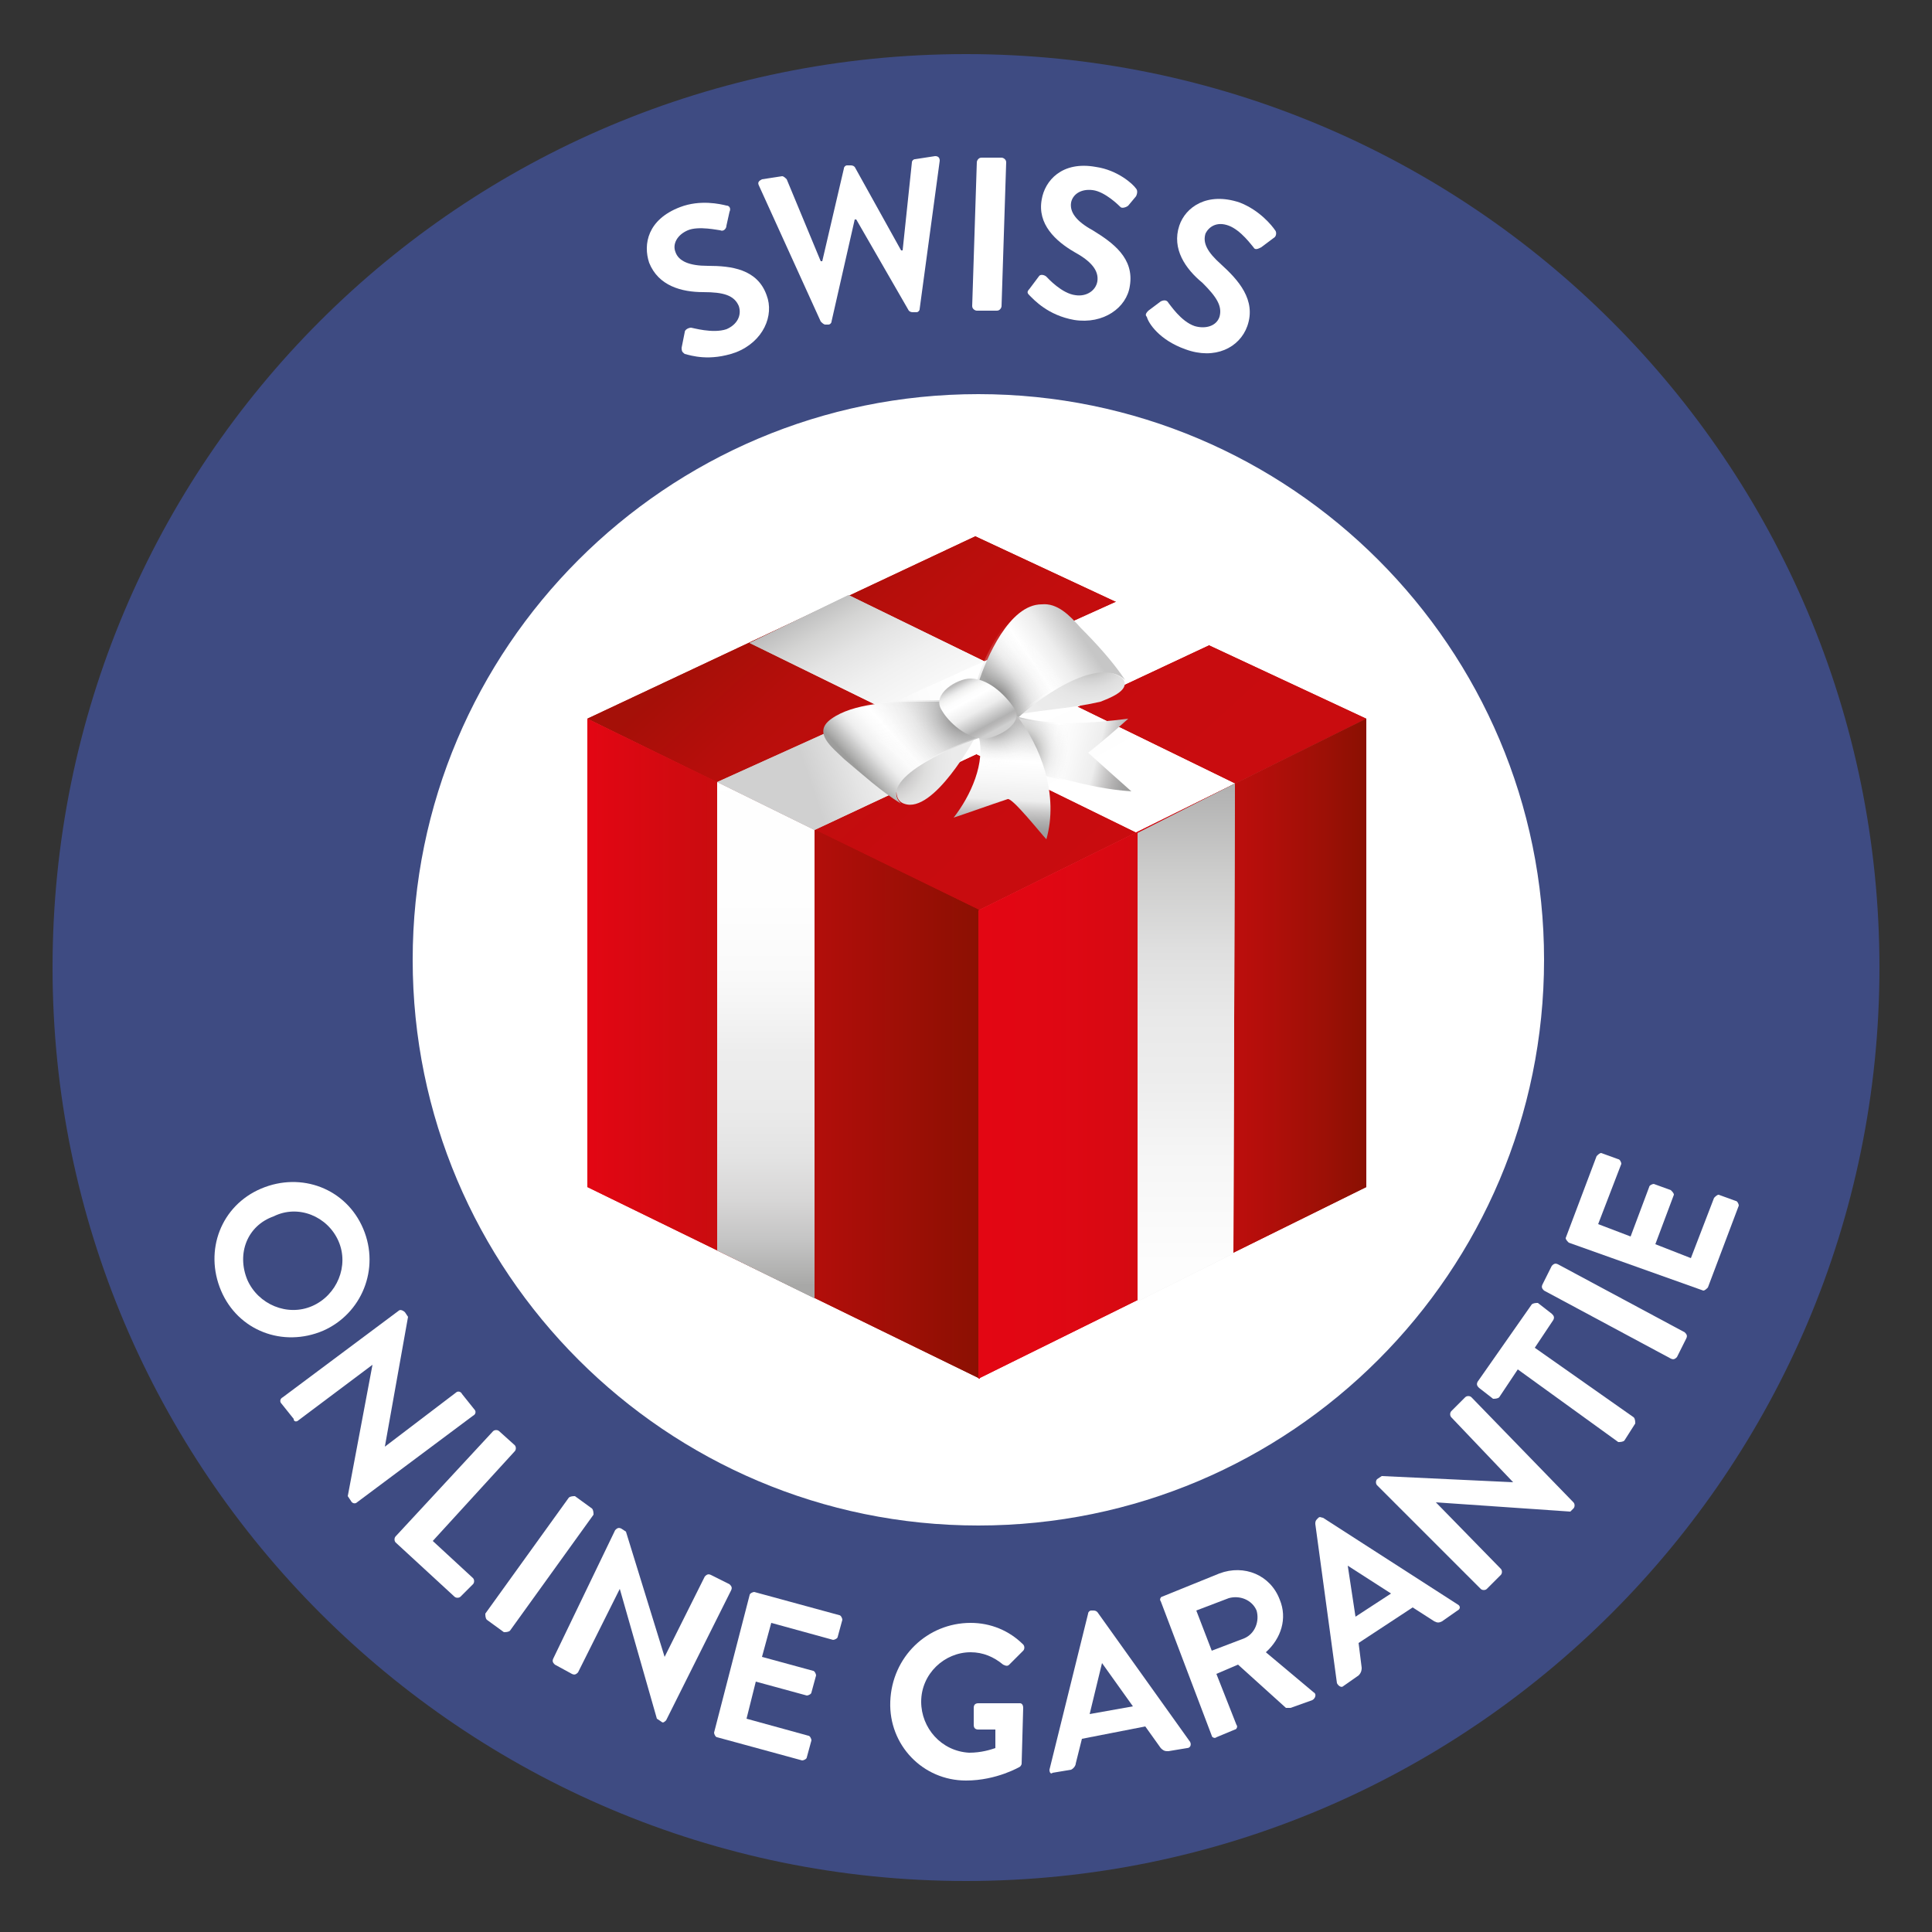 <?xml version="1.0" encoding="utf-8"?>
<!-- Generator: Adobe Illustrator 25.2.1, SVG Export Plug-In . SVG Version: 6.00 Build 0)  -->
<svg version="1.1" id="Ebene_1" xmlns="http://www.w3.org/2000/svg" xmlns:xlink="http://www.w3.org/1999/xlink" x="0px" y="0px"
	 viewBox="0 0 125 125" style="enable-background:new 0 0 125 125;" xml:space="preserve">
<rect x="0" y="0" width="125" height="125" fill="#333333" stroke="none"/>
<style type="text/css">
	.Schlagschatten{fill:none;}
	.Abgerundete_x0020_Ecken_x0020_2_x0020_Pt_x002E_{fill:#FFFFFF;stroke:#000000;stroke-miterlimit:10;}
	.Interaktiv_x0020_X_x0020_spiegeln{fill:none;}
	.Weich_x0020_abgeflachte_x0020_Kante{fill:url(#SVGID_1_);}
	.Abenddämmerung{fill:#FFFFFF;}
	.Laub_GS{fill:#FFDD00;}
	.Pompadour_GS{fill-rule:evenodd;clip-rule:evenodd;fill:#51AEE2;}
	.st0{fill:#FFFFFF;}
	.st1{fill:#3E4B82;}
	.st2{clip-path:url(#SVGID_4_);}
	.st3{clip-path:url(#SVGID_10_);}
	.st4{clip-path:url(#SVGID_16_);}
	.st5{clip-path:url(#SVGID_22_);}
	.st6{clip-path:url(#SVGID_28_);}
	.st7{clip-path:url(#SVGID_34_);}
	.st8{clip-path:url(#SVGID_40_);}
	.st9{fill:url(#SVGID_44_);}
	.st10{fill:url(#SVGID_45_);}
	.st11{opacity:0.5;fill:url(#SVGID_46_);}
	.st12{fill:url(#SVGID_47_);}
	.st13{fill:url(#SVGID_48_);}
	.st14{fill:url(#SVGID_49_);}
	.st15{fill:url(#SVGID_50_);}
	.st16{fill:url(#SVGID_51_);}
	.st17{opacity:0.5;fill:url(#SVGID_52_);}
	.st18{fill:url(#SVGID_53_);}
	.st19{fill:url(#SVGID_54_);}
	.st20{opacity:0.5;fill:url(#SVGID_55_);}
	.st21{fill:url(#SVGID_56_);}
</style>
<linearGradient id="SVGID_1_" gradientUnits="userSpaceOnUse" x1="0" y1="0" x2="0.707" y2="0.707">
	<stop  offset="0" style="stop-color:#E6E6EB"/>
	<stop  offset="0.174" style="stop-color:#E2E2E6"/>
	<stop  offset="0.352" style="stop-color:#D5D4D8"/>
	<stop  offset="0.532" style="stop-color:#C0BFC2"/>
	<stop  offset="0.714" style="stop-color:#A4A2A4"/>
	<stop  offset="0.895" style="stop-color:#828282"/>
	<stop  offset="1" style="stop-color:#6B6E6E"/>
</linearGradient>
<path class="st0" d="M63.3,99.7c-20.7,0-37.6-16.9-37.6-37.6c0-20.7,16.9-37.6,37.6-37.6c20.7,0,37.6,16.8,37.6,37.6
	C100.9,82.9,84,99.7,63.3,99.7z"/>
<g>
	<g>
		<path class="st1" d="M62.5,3.5C29.8,3.5,3.4,29.9,3.4,62.6c0,32.6,26.5,59.1,59.1,59.1c32.6,0,59.1-26.5,59.1-59.1
			C121.6,29.9,95.1,3.5,62.5,3.5z M63.3,98.7c-20.2,0-36.6-16.4-36.6-36.6c0-20.2,16.4-36.6,36.6-36.6c20.2,0,36.6,16.4,36.6,36.6
			C99.9,82.3,83.5,98.7,63.3,98.7z"/>
	</g>
</g>
<g>
	<g>
		<defs>
			<polygon id="SVGID_2_" points="38,46.5 63.3,58.9 88.4,46.5 63.1,34.7 			"/>
		</defs>
		<linearGradient id="SVGID_3_" gradientUnits="userSpaceOnUse" x1="52.923" y1="35.185" x2="71.922" y2="56.018">
			<stop  offset="0" style="stop-color:#A51008"/>
			<stop  offset="1.166296e-02" style="stop-color:#A60F08"/>
			<stop  offset="0.204" style="stop-color:#B60E0B"/>
			<stop  offset="0.415" style="stop-color:#C10D0D"/>
			<stop  offset="0.657" style="stop-color:#C70C0F"/>
			<stop  offset="1" style="stop-color:#C90C0F"/>
		</linearGradient>
		<use xlink:href="#SVGID_2_"  style="overflow:visible;fill:url(#SVGID_3_);"/>
		<clipPath id="SVGID_4_">
			<use xlink:href="#SVGID_2_"  style="overflow:visible;"/>
		</clipPath>
		<g class="st2">
			<defs>
				<rect id="SVGID_5_" x="-549.6" y="-403.4" width="1424.9" height="853"/>
			</defs>
			<linearGradient id="SVGID_6_" gradientUnits="userSpaceOnUse" x1="118.95" y1="-25.034" x2="137.95" y2="-4.2">
				<stop  offset="0" style="stop-color:#A51008"/>
				<stop  offset="1.166296e-02" style="stop-color:#A60F08"/>
				<stop  offset="0.204" style="stop-color:#B60E0B"/>
				<stop  offset="0.415" style="stop-color:#C10D0D"/>
				<stop  offset="0.657" style="stop-color:#C70C0F"/>
				<stop  offset="1" style="stop-color:#C90C0F"/>
			</linearGradient>
			<use xlink:href="#SVGID_5_"  style="overflow:visible;fill:url(#SVGID_6_);"/>
			<clipPath id="SVGID_7_">
				<use xlink:href="#SVGID_5_"  style="overflow:visible;"/>
			</clipPath>
		</g>
	</g>
</g>
<g>
	<g>
		<defs>
			<polygon id="SVGID_8_" points="38,76.8 63.4,89.2 63.4,58.9 38,46.5 			"/>
		</defs>
		<linearGradient id="SVGID_9_" gradientUnits="userSpaceOnUse" x1="63.767" y1="67.864" x2="37.89" y2="67.864">
			<stop  offset="0" style="stop-color:#8A1002"/>
			<stop  offset="0.669" style="stop-color:#C90C0F"/>
			<stop  offset="1" style="stop-color:#E30613"/>
		</linearGradient>
		<use xlink:href="#SVGID_8_"  style="overflow:visible;fill:url(#SVGID_9_);"/>
		<clipPath id="SVGID_10_">
			<use xlink:href="#SVGID_8_"  style="overflow:visible;"/>
		</clipPath>
		<g class="st3">
			<defs>
				<rect id="SVGID_11_" x="-549.6" y="-403.4" width="1424.9" height="853"/>
			</defs>
			<linearGradient id="SVGID_12_" gradientUnits="userSpaceOnUse" x1="63.765" y1="23.141" x2="37.888" y2="23.141">
				<stop  offset="0" style="stop-color:#8A1002"/>
				<stop  offset="0.669" style="stop-color:#C90C0F"/>
				<stop  offset="1" style="stop-color:#E30613"/>
			</linearGradient>
			<use xlink:href="#SVGID_11_"  style="overflow:visible;fill:url(#SVGID_12_);"/>
			<clipPath id="SVGID_13_">
				<use xlink:href="#SVGID_11_"  style="overflow:visible;"/>
			</clipPath>
		</g>
	</g>
</g>
<g>
	<g>
		<defs>
			<polygon id="SVGID_14_" points="46.4,80.9 52.7,84 52.7,53.7 46.4,50.6 			"/>
		</defs>
		<linearGradient id="SVGID_15_" gradientUnits="userSpaceOnUse" x1="49.549" y1="83.148" x2="49.549" y2="44.172">
			<stop  offset="0" style="stop-color:#A8A8A7"/>
			<stop  offset="8.592431e-03" style="stop-color:#ACACAB"/>
			<stop  offset="7.308286e-02" style="stop-color:#C4C4C4"/>
			<stop  offset="0.141" style="stop-color:#D7D6D6"/>
			<stop  offset="0.212" style="stop-color:#E3E3E3"/>
			<stop  offset="0.291" style="stop-color:#EAEAEA"/>
			<stop  offset="0.388" style="stop-color:#EDEDED"/>
			<stop  offset="0.414" style="stop-color:#F0F0F0"/>
			<stop  offset="0.507" style="stop-color:#F9F9F9"/>
			<stop  offset="0.638" style="stop-color:#FEFEFE"/>
			<stop  offset="1" style="stop-color:#FFFFFF"/>
		</linearGradient>
		<use xlink:href="#SVGID_14_"  style="overflow:visible;fill:url(#SVGID_15_);"/>
		<clipPath id="SVGID_16_">
			<use xlink:href="#SVGID_14_"  style="overflow:visible;"/>
		</clipPath>
		<g class="st4">
			<defs>
				<rect id="SVGID_17_" x="-549.6" y="-403.4" width="1424.9" height="853"/>
			</defs>
			<linearGradient id="SVGID_18_" gradientUnits="userSpaceOnUse" x1="162.885" y1="83.158" x2="162.885" y2="44.121">
				<stop  offset="0" style="stop-color:#A8A8A7"/>
				<stop  offset="8.592431e-03" style="stop-color:#ACACAB"/>
				<stop  offset="7.308286e-02" style="stop-color:#C4C4C4"/>
				<stop  offset="0.141" style="stop-color:#D7D6D6"/>
				<stop  offset="0.212" style="stop-color:#E3E3E3"/>
				<stop  offset="0.291" style="stop-color:#EAEAEA"/>
				<stop  offset="0.388" style="stop-color:#EDEDED"/>
				<stop  offset="0.414" style="stop-color:#F0F0F0"/>
				<stop  offset="0.507" style="stop-color:#F9F9F9"/>
				<stop  offset="0.638" style="stop-color:#FEFEFE"/>
				<stop  offset="1" style="stop-color:#FFFFFF"/>
			</linearGradient>
			<use xlink:href="#SVGID_17_"  style="overflow:visible;fill:url(#SVGID_18_);"/>
			<clipPath id="SVGID_19_">
				<use xlink:href="#SVGID_17_"  style="overflow:visible;"/>
			</clipPath>
		</g>
	</g>
</g>
<g>
	<g>
		<defs>
			<polygon id="SVGID_20_" points="48.5,41.6 73.6,53.9 79.9,50.7 54.9,38.5 			"/>
		</defs>
		<linearGradient id="SVGID_21_" gradientUnits="userSpaceOnUse" x1="57.797" y1="34.963" x2="71.823" y2="59.614">
			<stop  offset="0" style="stop-color:#A8A8A7"/>
			<stop  offset="4.736302e-02" style="stop-color:#BFBFBF"/>
			<stop  offset="0.104" style="stop-color:#D4D4D3"/>
			<stop  offset="0.169" style="stop-color:#E4E4E4"/>
			<stop  offset="0.246" style="stop-color:#F0F0F0"/>
			<stop  offset="0.34" style="stop-color:#F9F9F9"/>
			<stop  offset="0.472" style="stop-color:#FEFEFE"/>
			<stop  offset="0.84" style="stop-color:#FFFFFF"/>
		</linearGradient>
		<use xlink:href="#SVGID_20_"  style="overflow:visible;fill:url(#SVGID_21_);"/>
		<clipPath id="SVGID_22_">
			<use xlink:href="#SVGID_20_"  style="overflow:visible;"/>
		</clipPath>
		<g class="st5">
			<defs>
				<rect id="SVGID_23_" x="-549.6" y="-403.4" width="1424.9" height="853"/>
			</defs>
			<linearGradient id="SVGID_24_" gradientUnits="userSpaceOnUse" x1="142.262" y1="-13.102" x2="156.345" y2="11.647">
				<stop  offset="0" style="stop-color:#A8A8A7"/>
				<stop  offset="4.736302e-02" style="stop-color:#BFBFBF"/>
				<stop  offset="0.104" style="stop-color:#D4D4D3"/>
				<stop  offset="0.169" style="stop-color:#E4E4E4"/>
				<stop  offset="0.246" style="stop-color:#F0F0F0"/>
				<stop  offset="0.34" style="stop-color:#F9F9F9"/>
				<stop  offset="0.472" style="stop-color:#FEFEFE"/>
				<stop  offset="0.84" style="stop-color:#FFFFFF"/>
			</linearGradient>
			<use xlink:href="#SVGID_23_"  style="overflow:visible;fill:url(#SVGID_24_);"/>
			<clipPath id="SVGID_25_">
				<use xlink:href="#SVGID_23_"  style="overflow:visible;"/>
			</clipPath>
		</g>
	</g>
</g>
<g>
	<g>
		<defs>
			<polygon id="SVGID_26_" points="63.3,58.9 63.3,89.2 88.4,76.8 88.4,46.5 			"/>
		</defs>
		<linearGradient id="SVGID_27_" gradientUnits="userSpaceOnUse" x1="88.448" y1="67.864" x2="63.441" y2="67.864">
			<stop  offset="0" style="stop-color:#8A1002"/>
			<stop  offset="0.108" style="stop-color:#9C1006"/>
			<stop  offset="0.288" style="stop-color:#B60E0B"/>
			<stop  offset="0.468" style="stop-color:#CA0C0F"/>
			<stop  offset="0.648" style="stop-color:#D80912"/>
			<stop  offset="0.826" style="stop-color:#E00713"/>
			<stop  offset="1" style="stop-color:#E30613"/>
		</linearGradient>
		<use xlink:href="#SVGID_26_"  style="overflow:visible;fill:url(#SVGID_27_);"/>
		<clipPath id="SVGID_28_">
			<use xlink:href="#SVGID_26_"  style="overflow:visible;"/>
		</clipPath>
		<g class="st6">
			<defs>
				<rect id="SVGID_29_" x="-549.6" y="-403.4" width="1424.9" height="853"/>
			</defs>
			<linearGradient id="SVGID_30_" gradientUnits="userSpaceOnUse" x1="88.47" y1="23.141" x2="63.463" y2="23.141">
				<stop  offset="0" style="stop-color:#8A1002"/>
				<stop  offset="0.108" style="stop-color:#9C1006"/>
				<stop  offset="0.288" style="stop-color:#B60E0B"/>
				<stop  offset="0.468" style="stop-color:#CA0C0F"/>
				<stop  offset="0.648" style="stop-color:#D80912"/>
				<stop  offset="0.826" style="stop-color:#E00713"/>
				<stop  offset="1" style="stop-color:#E30613"/>
			</linearGradient>
			<use xlink:href="#SVGID_29_"  style="overflow:visible;fill:url(#SVGID_30_);"/>
			<clipPath id="SVGID_31_">
				<use xlink:href="#SVGID_29_"  style="overflow:visible;"/>
			</clipPath>
		</g>
	</g>
</g>
<g>
	<g>
		<defs>
			<polygon id="SVGID_32_" points="46.4,50.6 52.7,53.7 78.3,41.7 72.3,38.9 			"/>
		</defs>
		<linearGradient id="SVGID_33_" gradientUnits="userSpaceOnUse" x1="78.403" y1="40.967" x2="52.166" y2="49.806">
			<stop  offset="0.584" style="stop-color:#FFFFFF"/>
			<stop  offset="0.689" style="stop-color:#FCFCFC"/>
			<stop  offset="0.793" style="stop-color:#F4F4F4"/>
			<stop  offset="0.896" style="stop-color:#E5E5E5"/>
			<stop  offset="0.997" style="stop-color:#D1D1D1"/>
			<stop  offset="1" style="stop-color:#D0D0D0"/>
		</linearGradient>
		<use xlink:href="#SVGID_32_"  style="overflow:visible;fill:url(#SVGID_33_);"/>
		<clipPath id="SVGID_34_">
			<use xlink:href="#SVGID_32_"  style="overflow:visible;"/>
		</clipPath>
		<g class="st7">
			<defs>
				<rect id="SVGID_35_" x="-549.6" y="-403.4" width="1424.9" height="853"/>
			</defs>
			<linearGradient id="SVGID_36_" gradientUnits="userSpaceOnUse" x1="81.555" y1="50.541" x2="55.392" y2="59.356">
				<stop  offset="0.584" style="stop-color:#FFFFFF"/>
				<stop  offset="0.689" style="stop-color:#FCFCFC"/>
				<stop  offset="0.793" style="stop-color:#F4F4F4"/>
				<stop  offset="0.896" style="stop-color:#E5E5E5"/>
				<stop  offset="0.997" style="stop-color:#D1D1D1"/>
				<stop  offset="1" style="stop-color:#D0D0D0"/>
			</linearGradient>
			<use xlink:href="#SVGID_35_"  style="overflow:visible;fill:url(#SVGID_36_);"/>
			<clipPath id="SVGID_37_">
				<use xlink:href="#SVGID_35_"  style="overflow:visible;"/>
			</clipPath>
		</g>
	</g>
</g>
<g>
	<g>
		<defs>
			<polygon id="SVGID_38_" points="73.6,53.9 73.6,84.2 79.8,81.1 79.9,50.7 			"/>
		</defs>
		<linearGradient id="SVGID_39_" gradientUnits="userSpaceOnUse" x1="76.722" y1="49.488" x2="76.722" y2="90.88">
			<stop  offset="0" style="stop-color:#A8A8A7"/>
			<stop  offset="7.998299e-02" style="stop-color:#B3B3B3"/>
			<stop  offset="0.304" style="stop-color:#CDCDCC"/>
			<stop  offset="0.52" style="stop-color:#DFDFDF"/>
			<stop  offset="0.72" style="stop-color:#E9E9E9"/>
			<stop  offset="0.89" style="stop-color:#EDEDED"/>
			<stop  offset="0.917" style="stop-color:#F6F6F6"/>
			<stop  offset="0.953" style="stop-color:#FDFDFD"/>
			<stop  offset="1" style="stop-color:#FFFFFF"/>
		</linearGradient>
		<use xlink:href="#SVGID_38_"  style="overflow:visible;fill:url(#SVGID_39_);"/>
		<clipPath id="SVGID_40_">
			<use xlink:href="#SVGID_38_"  style="overflow:visible;"/>
		</clipPath>
		<g class="st8">
			<defs>
				<rect id="SVGID_41_" x="-549.6" y="-403.4" width="1424.9" height="853"/>
			</defs>
			<linearGradient id="SVGID_42_" gradientUnits="userSpaceOnUse" x1="162.882" y1="49.484" x2="162.882" y2="90.929">
				<stop  offset="0" style="stop-color:#A8A8A7"/>
				<stop  offset="4.426612e-02" style="stop-color:#B3B3B3"/>
				<stop  offset="0.169" style="stop-color:#CDCDCC"/>
				<stop  offset="0.288" style="stop-color:#DFDFDF"/>
				<stop  offset="0.398" style="stop-color:#E9E9E9"/>
				<stop  offset="0.492" style="stop-color:#EDEDED"/>
				<stop  offset="0.615" style="stop-color:#F6F6F6"/>
				<stop  offset="0.781" style="stop-color:#FDFDFD"/>
				<stop  offset="1" style="stop-color:#FFFFFF"/>
			</linearGradient>
			<use xlink:href="#SVGID_41_"  style="overflow:visible;fill:url(#SVGID_42_);"/>
			<clipPath id="SVGID_43_">
				<use xlink:href="#SVGID_41_"  style="overflow:visible;"/>
			</clipPath>
		</g>
	</g>
</g>
<radialGradient id="SVGID_44_" cx="70.559" cy="41.732" r="7.236" gradientUnits="userSpaceOnUse">
	<stop  offset="0" style="stop-color:#000000"/>
	<stop  offset="2.927053e-02" style="stop-color:#434342"/>
	<stop  offset="7.363540e-02" style="stop-color:#6C6C6B"/>
	<stop  offset="0.123" style="stop-color:#8F8E8E"/>
	<stop  offset="0.178" style="stop-color:#AAAAA9"/>
	<stop  offset="0.238" style="stop-color:#C0C0BF"/>
	<stop  offset="0.305" style="stop-color:#D1D1D1"/>
	<stop  offset="0.385" style="stop-color:#DEDEDE"/>
	<stop  offset="0.482" style="stop-color:#E6E6E6"/>
	<stop  offset="0.619" style="stop-color:#EBEBEB"/>
	<stop  offset="1" style="stop-color:#EDEDED"/>
</radialGradient>
<path class="st9" d="M72.7,44c-0.2-0.4-1.6-0.7-1.6-0.7c-1.9,0.1-3.7,1.7-5.1,2.9c1.7-0.3,3.5-0.4,5.2-0.8
	C71.7,45.2,73.1,44.7,72.7,44z"/>
<linearGradient id="SVGID_45_" gradientUnits="userSpaceOnUse" x1="65.702" y1="45.591" x2="71.251" y2="42.008" gradientTransform="matrix(1 -2.270000e-02 2.270000e-02 1 -2.133 0.921)">
	<stop  offset="0" style="stop-color:#9D9D9C"/>
	<stop  offset="4.223273e-02" style="stop-color:#AEAEAD"/>
	<stop  offset="0.175" style="stop-color:#DCDCDC"/>
	<stop  offset="0.239" style="stop-color:#EDEDED"/>
	<stop  offset="0.269" style="stop-color:#F1F1F1"/>
	<stop  offset="0.375" style="stop-color:#FBFBFB"/>
	<stop  offset="0.463" style="stop-color:#FFFFFF"/>
	<stop  offset="0.714" style="stop-color:#EDEDED"/>
	<stop  offset="1" style="stop-color:#C6C6C6"/>
</linearGradient>
<path class="st10" d="M67.4,39.1c-2.1,0-3.6,3.5-4.1,5.1c1.1,0.2,2.2,1.3,2.4,2.4c1.2-1.2,5.3-4.3,7.1-2.6c-0.8-1.2-1.9-2.4-2.9-3.4
	C69.2,39.8,68.4,39,67.4,39.1"/>
<radialGradient id="SVGID_46_" cx="65.528" cy="45.882" r="5.047" gradientTransform="matrix(1 -2.270000e-02 2.270000e-02 1 -2.133 0.921)" gradientUnits="userSpaceOnUse">
	<stop  offset="0" style="stop-color:#000000"/>
	<stop  offset="6.586426e-02" style="stop-color:#4B4B4A;stop-opacity:0.934"/>
	<stop  offset="0.162" style="stop-color:#7C7B7B;stop-opacity:0.838"/>
	<stop  offset="0.262" style="stop-color:#A2A2A2;stop-opacity:0.738"/>
	<stop  offset="0.366" style="stop-color:#C1C0C0;stop-opacity:0.634"/>
	<stop  offset="0.473" style="stop-color:#D8D8D8;stop-opacity:0.527"/>
	<stop  offset="0.585" style="stop-color:#EAE9E9;stop-opacity:0.415"/>
	<stop  offset="0.704" style="stop-color:#F6F6F6;stop-opacity:0.296"/>
	<stop  offset="0.835" style="stop-color:#FDFDFD;stop-opacity:0.165"/>
	<stop  offset="1" style="stop-color:#FFFFFF;stop-opacity:0"/>
</radialGradient>
<path class="st11" d="M67.5,42.5c-0.7-0.8-1.4-1.6-2.1-2.5c-1.1,1.2-1.9,3-2.2,4.1c1.1,0.2,2.2,1.3,2.4,2.4c0.6-0.6,1.8-1.6,3.2-2.3
	C68.4,43.7,68,43.1,67.5,42.5z"/>
<linearGradient id="SVGID_47_" gradientUnits="userSpaceOnUse" x1="74.379" y1="49.897" x2="66.495" y2="47.693" gradientTransform="matrix(1 -2.270000e-02 2.270000e-02 1 -2.133 0.921)">
	<stop  offset="0" style="stop-color:#9D9D9C"/>
	<stop  offset="4.795105e-02" style="stop-color:#A2A2A2"/>
	<stop  offset="0.115" style="stop-color:#B2B1B1"/>
	<stop  offset="0.192" style="stop-color:#C9C8C8"/>
	<stop  offset="0.277" style="stop-color:#E7E7E7"/>
	<stop  offset="0.291" style="stop-color:#EDEDED"/>
	<stop  offset="0.48" style="stop-color:#F8F8F8"/>
	<stop  offset="0.648" style="stop-color:#FFFFFF"/>
	<stop  offset="0.712" style="stop-color:#F9F9F9"/>
	<stop  offset="0.818" style="stop-color:#E7E7E7"/>
	<stop  offset="0.951" style="stop-color:#C9C9C9"/>
	<stop  offset="1" style="stop-color:#BDBCBC"/>
</linearGradient>
<path class="st12" d="M63.3,47.8C63.3,47.8,63.3,47.8,63.3,47.8C63.3,47.8,63.3,47.8,63.3,47.8 M67.2,49.9c0.2,0.2,1.3,0.4,1.6,0.5
	c1.5,0.4,2.9,0.7,4.4,0.8c-0.9-0.8-1.8-1.6-2.8-2.5c0.9-0.7,1.7-1.4,2.6-2.2c-2.4,0.3-5.1,0.5-7.4-0.2
	C65.6,46.3,67.1,49.9,67.2,49.9z"/>
<radialGradient id="SVGID_48_" cx="66.997" cy="49.241" r="5.078" gradientTransform="matrix(1 -2.270000e-02 2.270000e-02 1 -2.133 0.921)" gradientUnits="userSpaceOnUse">
	<stop  offset="0" style="stop-color:#000000"/>
	<stop  offset="3.574640e-02" style="stop-color:#414140;stop-opacity:0.964"/>
	<stop  offset="9.865004e-02" style="stop-color:#70706F;stop-opacity:0.901"/>
	<stop  offset="0.167" style="stop-color:#969696;stop-opacity:0.833"/>
	<stop  offset="0.24" style="stop-color:#B5B5B4;stop-opacity:0.76"/>
	<stop  offset="0.318" style="stop-color:#CDCDCC;stop-opacity:0.682"/>
	<stop  offset="0.403" style="stop-color:#E0E0E0;stop-opacity:0.597"/>
	<stop  offset="0.497" style="stop-color:#EEEEEE;stop-opacity:0.503"/>
	<stop  offset="0.606" style="stop-color:#F8F8F8;stop-opacity:0.394"/>
	<stop  offset="0.744" style="stop-color:#FDFDFD;stop-opacity:0.256"/>
	<stop  offset="1" style="stop-color:#FFFFFF;stop-opacity:0"/>
</radialGradient>
<path class="st13" d="M69,49.1c0.1-0.7,0.1-1.5,0.1-2.2c-1.2,0-2.4-0.2-3.4-0.5c0,0,1.5,3.5,1.5,3.6c0.2,0.2,1.3,0.4,1.6,0.5
	c0.1,0,0.1,0,0.2,0C68.9,50,68.9,49.5,69,49.1z"/>
<radialGradient id="SVGID_49_" cx="64.377" cy="48.336" r="7.543674e-03" gradientTransform="matrix(1 -2.270000e-02 2.270000e-02 1 -2.133 0.921)" gradientUnits="userSpaceOnUse">
	<stop  offset="0" style="stop-color:#000000"/>
	<stop  offset="1.313853e-02" style="stop-color:#010000;stop-opacity:0.987"/>
	<stop  offset="0.231" style="stop-color:#322924;stop-opacity:0.769"/>
	<stop  offset="0.436" style="stop-color:#6B605C;stop-opacity:0.564"/>
	<stop  offset="0.621" style="stop-color:#A49C98;stop-opacity:0.379"/>
	<stop  offset="0.782" style="stop-color:#D3CECD;stop-opacity:0.218"/>
	<stop  offset="0.914" style="stop-color:#F3F2F2;stop-opacity:8.597124e-02"/>
	<stop  offset="1" style="stop-color:#FFFFFF;stop-opacity:0"/>
</radialGradient>
<path class="st14" d="M63.3,47.8C63.3,47.8,63.3,47.8,63.3,47.8C63.3,47.8,63.3,47.8,63.3,47.8"/>
<linearGradient id="SVGID_50_" gradientUnits="userSpaceOnUse" x1="64.384" y1="48.334" x2="64.373" y2="48.33" gradientTransform="matrix(1 -2.270000e-02 2.270000e-02 1 -2.133 0.921)">
	<stop  offset="0" style="stop-color:#9D9D9C"/>
	<stop  offset="4.795105e-02" style="stop-color:#A2A2A2"/>
	<stop  offset="0.115" style="stop-color:#B2B1B1"/>
	<stop  offset="0.192" style="stop-color:#C9C8C8"/>
	<stop  offset="0.277" style="stop-color:#E7E7E7"/>
	<stop  offset="0.291" style="stop-color:#EDEDED"/>
	<stop  offset="0.48" style="stop-color:#F8F8F8"/>
	<stop  offset="0.648" style="stop-color:#FFFFFF"/>
	<stop  offset="0.712" style="stop-color:#F9F9F9"/>
	<stop  offset="0.818" style="stop-color:#E7E7E7"/>
	<stop  offset="0.951" style="stop-color:#C9C9C9"/>
	<stop  offset="1" style="stop-color:#BDBCBC"/>
</linearGradient>
<polygon class="st15" points="63.3,47.8 63.3,47.8 63.3,47.8 "/>
<linearGradient id="SVGID_51_" gradientUnits="userSpaceOnUse" x1="64.805" y1="53.829" x2="65.183" y2="46.695">
	<stop  offset="0" style="stop-color:#9D9D9C"/>
	<stop  offset="4.795105e-02" style="stop-color:#A2A2A2"/>
	<stop  offset="0.115" style="stop-color:#B2B1B1"/>
	<stop  offset="0.192" style="stop-color:#C9C8C8"/>
	<stop  offset="0.277" style="stop-color:#E7E7E7"/>
	<stop  offset="0.291" style="stop-color:#EDEDED"/>
	<stop  offset="0.48" style="stop-color:#F8F8F8"/>
	<stop  offset="0.648" style="stop-color:#FFFFFF"/>
	<stop  offset="0.712" style="stop-color:#F9F9F9"/>
	<stop  offset="0.818" style="stop-color:#E7E7E7"/>
	<stop  offset="0.951" style="stop-color:#C9C9C9"/>
	<stop  offset="1" style="stop-color:#BDBCBC"/>
</linearGradient>
<path class="st16" d="M65.7,46.2c0,0-1.6,1.5-2.4,1.4c0.5,1.7-0.5,3.9-1.6,5.3c1.2-0.4,2.3-0.8,3.5-1.2c0.3-0.1,2.2,2.3,2.5,2.6
	C68.5,51.5,67.4,48.3,65.7,46.2z"/>
<radialGradient id="SVGID_52_" cx="64.33" cy="46.865" r="2.868" gradientUnits="userSpaceOnUse">
	<stop  offset="0" style="stop-color:#000000"/>
	<stop  offset="1.313853e-02" style="stop-color:#121212;stop-opacity:0.987"/>
	<stop  offset="0.231" style="stop-color:#737272;stop-opacity:0.769"/>
	<stop  offset="0.436" style="stop-color:#A9A9A9;stop-opacity:0.564"/>
	<stop  offset="0.621" style="stop-color:#D0D0D0;stop-opacity:0.379"/>
	<stop  offset="0.782" style="stop-color:#EAEAEA;stop-opacity:0.218"/>
	<stop  offset="0.914" style="stop-color:#FAFAF9;stop-opacity:8.597124e-02"/>
	<stop  offset="1" style="stop-color:#FFFFFF;stop-opacity:0"/>
</radialGradient>
<path class="st17" d="M63,50.6c0.5,0,1.1,0.1,1.6,0.2c0.8,0.1,1.7,0.2,2.5,0c0.2,0,0.5,0,0.7,0c-0.3-1.7-1.1-3.4-2.1-4.7
	c0,0-1.6,1.5-2.4,1.4C63.6,48.5,63.4,49.6,63,50.6z"/>
<radialGradient id="SVGID_53_" cx="57.059" cy="49.237" r="7.301" gradientUnits="userSpaceOnUse">
	<stop  offset="0" style="stop-color:#000000"/>
	<stop  offset="2.826095e-02" style="stop-color:#41403F"/>
	<stop  offset="7.452685e-02" style="stop-color:#6A6A69"/>
	<stop  offset="0.126" style="stop-color:#8E8D8D"/>
	<stop  offset="0.182" style="stop-color:#A9A9A9"/>
	<stop  offset="0.244" style="stop-color:#BFBFBF"/>
	<stop  offset="0.314" style="stop-color:#D1D0D0"/>
	<stop  offset="0.395" style="stop-color:#DEDEDD"/>
	<stop  offset="0.495" style="stop-color:#E6E6E6"/>
	<stop  offset="0.633" style="stop-color:#EBEBEB"/>
	<stop  offset="1" style="stop-color:#EDEDED"/>
</radialGradient>
<path class="st18" d="M58.5,49.8c-0.4,0.4-0.9,1.9,0,2.2c1.9,0.7,4.6-4.3,4.6-4.3C61.7,48.2,59.7,48.8,58.5,49.8z"/>
<linearGradient id="SVGID_54_" gradientUnits="userSpaceOnUse" x1="55.624" y1="49.851" x2="60.636" y2="45.301">
	<stop  offset="0" style="stop-color:#9D9D9C"/>
	<stop  offset="4.223273e-02" style="stop-color:#AEAEAD"/>
	<stop  offset="0.175" style="stop-color:#DCDCDC"/>
	<stop  offset="0.239" style="stop-color:#EDEDED"/>
	<stop  offset="0.269" style="stop-color:#F1F1F1"/>
	<stop  offset="0.375" style="stop-color:#FBFBFB"/>
	<stop  offset="0.463" style="stop-color:#FFFFFF"/>
	<stop  offset="0.714" style="stop-color:#EDEDED"/>
	<stop  offset="1" style="stop-color:#C6C6C6"/>
</linearGradient>
<path class="st19" d="M63.5,47.7c-0.9-0.2-2.4-2.3-2.5-2.3c0,0-0.5,0-0.8,0c-0.3,0-0.5,0-0.8,0c-1.7,0-4.2,0.1-5.6,1.1
	c-1.3,0.9,0.1,1.9,0.8,2.6c1.2,1,2.4,2.1,3.7,2.9C56.6,50.3,62.4,48,63.5,47.7z"/>
<radialGradient id="SVGID_55_" cx="62.21" cy="46.384" r="6.392" gradientUnits="userSpaceOnUse">
	<stop  offset="0" style="stop-color:#000000"/>
	<stop  offset="6.586426e-02" style="stop-color:#4B4B4A;stop-opacity:0.934"/>
	<stop  offset="0.162" style="stop-color:#7C7B7B;stop-opacity:0.838"/>
	<stop  offset="0.262" style="stop-color:#A2A2A2;stop-opacity:0.738"/>
	<stop  offset="0.366" style="stop-color:#C1C0C0;stop-opacity:0.634"/>
	<stop  offset="0.473" style="stop-color:#D8D8D8;stop-opacity:0.527"/>
	<stop  offset="0.585" style="stop-color:#EAE9E9;stop-opacity:0.415"/>
	<stop  offset="0.704" style="stop-color:#F6F6F6;stop-opacity:0.296"/>
	<stop  offset="0.835" style="stop-color:#FDFDFD;stop-opacity:0.165"/>
	<stop  offset="1" style="stop-color:#FFFFFF;stop-opacity:0"/>
</radialGradient>
<path class="st20" d="M57.5,48.5c0.5,0.4,1,0.8,1.5,1.2c0,0,0.1,0.1,0.1,0.1c1.4-1.1,3.8-2,4.4-2.2c-0.9-0.2-2.4-2.3-2.5-2.3
	c0,0-0.5,0-0.8,0c-0.3,0-0.5,0-0.8,0c-1.4,0-3.3,0.1-4.7,0.6C55.5,47,56.5,47.7,57.5,48.5z"/>
<linearGradient id="SVGID_56_" gradientUnits="userSpaceOnUse" x1="62.299" y1="44.023" x2="64.137" y2="47.389">
	<stop  offset="0" style="stop-color:#BDBCBC"/>
	<stop  offset="7.914593e-02" style="stop-color:#DCDCDC"/>
	<stop  offset="0.133" style="stop-color:#EDEDED"/>
	<stop  offset="0.181" style="stop-color:#F5F5F4"/>
	<stop  offset="0.259" style="stop-color:#FDFDFD"/>
	<stop  offset="0.345" style="stop-color:#FFFFFF"/>
	<stop  offset="0.572" style="stop-color:#EDEDED"/>
	<stop  offset="0.821" style="stop-color:#BBBBBB"/>
	<stop  offset="0.861" style="stop-color:#B2B2B2"/>
	<stop  offset="0.904" style="stop-color:#B8B7B7"/>
	<stop  offset="0.964" style="stop-color:#C5C5C5"/>
	<stop  offset="1" style="stop-color:#D0D0D0"/>
</linearGradient>
<path class="st21" d="M65.6,45.8c-0.6-0.9-1.7-1.9-2.8-1.9c-0.9,0-2.5,1-1.9,2c0.5,0.9,1.7,1.9,2.8,1.9
	C64.6,47.7,66.3,46.8,65.6,45.8z"/>
<g>
	<path class="st0" d="M44.1,22.5l0.2-1c0-0.2,0.3-0.3,0.4-0.3c0.1,0,1.4,0.4,2.3,0.1c0.7-0.3,1-0.9,0.8-1.5c-0.3-0.7-1-0.9-2.3-0.9
		c-1.4,0-2.9-0.4-3.5-1.9c-0.4-1.2-0.1-2.8,2-3.6c1.3-0.5,2.6-0.2,3-0.1c0.2,0,0.3,0.2,0.2,0.4L47,14.6c0,0.2-0.2,0.4-0.4,0.3
		c-0.1,0-1.4-0.3-2.1,0c-0.7,0.3-1,0.9-0.8,1.4c0.2,0.6,0.9,0.9,2.1,0.9c1.5,0,3.2,0.2,3.8,1.9c0.5,1.3-0.2,3-2,3.7
		c-1.7,0.6-2.9,0.2-3.3,0.1C44.2,22.8,44.1,22.8,44.1,22.5z"/>
	<path class="st0" d="M49.1,12c-0.1-0.2,0-0.3,0.2-0.4l1.3-0.2c0.1,0,0.2,0.1,0.3,0.2l2.2,5.3l0.1,0l1.4-6c0-0.1,0.1-0.2,0.2-0.2
		l0.2,0c0.1,0,0.2,0,0.3,0.1l3,5.4l0.1,0l0.6-5.7c0-0.1,0.1-0.2,0.2-0.2l1.3-0.2c0.2,0,0.3,0.1,0.3,0.3L59.5,20
		c0,0.1-0.1,0.2-0.2,0.2l-0.2,0c-0.1,0-0.2,0-0.3-0.1l-3.4-5.9l-0.1,0l-1.5,6.6c0,0.1-0.1,0.2-0.2,0.2l-0.2,0
		c-0.1,0-0.2-0.1-0.3-0.2L49.1,12z"/>
	<path class="st0" d="M63.2,10.5c0-0.1,0.1-0.3,0.3-0.3l1.3,0c0.1,0,0.3,0.1,0.3,0.3l-0.3,9.3c0,0.1-0.1,0.3-0.3,0.3l-1.3,0
		c-0.1,0-0.3-0.1-0.3-0.3L63.2,10.5z"/>
	<path class="st0" d="M66.6,18.7l0.6-0.8c0.1-0.2,0.4-0.1,0.5,0c0.1,0.1,1,1.1,1.9,1.2c0.7,0.1,1.3-0.3,1.4-0.9
		c0.1-0.7-0.4-1.3-1.5-1.9c-1.2-0.7-2.4-1.8-2.1-3.4c0.2-1.2,1.3-2.5,3.5-2.1c1.4,0.2,2.4,1.1,2.6,1.4c0.1,0.1,0.1,0.3,0,0.5
		L73,13.3c-0.1,0.1-0.4,0.2-0.5,0.1c-0.1-0.1-1-1-1.8-1.1c-0.8-0.1-1.3,0.3-1.4,0.8c-0.1,0.6,0.3,1.2,1.4,1.8
		c1.3,0.8,2.7,1.8,2.4,3.6c-0.2,1.4-1.7,2.5-3.6,2.2c-1.7-0.3-2.6-1.3-2.9-1.6C66.5,19,66.4,18.9,66.6,18.7z"/>
	<path class="st0" d="M74.3,20.1l0.8-0.6c0.2-0.1,0.4-0.1,0.5,0.1c0.1,0.1,0.8,1.2,1.7,1.5c0.7,0.2,1.4,0,1.6-0.6
		c0.2-0.7-0.2-1.3-1.1-2.2c-1.1-0.9-2-2.2-1.5-3.7c0.4-1.2,1.8-2.2,3.9-1.5c1.3,0.5,2.1,1.5,2.3,1.8c0.1,0.1,0.1,0.4-0.1,0.5
		L81.6,16c-0.2,0.1-0.4,0.2-0.5,0c-0.1-0.1-0.8-1.1-1.6-1.4c-0.8-0.3-1.3,0.1-1.5,0.5c-0.2,0.6,0.1,1.2,1,2c1.1,1,2.3,2.3,1.7,4
		c-0.5,1.4-2.1,2.2-4,1.5c-1.7-0.6-2.4-1.7-2.5-2.1C74.1,20.4,74.1,20.3,74.3,20.1z"/>
</g>
<g>
	<path class="st0" d="M23.5,79.5c1.1,2.6-0.1,5.5-2.6,6.6c-2.6,1.1-5.5,0-6.6-2.6c-1.1-2.6,0-5.5,2.6-6.6
		C19.5,75.8,22.4,76.9,23.5,79.5z M16,82.8c0.7,1.6,2.6,2.4,4.2,1.7c1.6-0.7,2.4-2.6,1.7-4.2c-0.7-1.6-2.6-2.4-4.2-1.6
		C16,79.3,15.3,81.1,16,82.8z"/>
	<path class="st0" d="M25.8,84.8c0.1-0.1,0.3,0,0.4,0.1l0.2,0.3l-1.5,8.4l0,0l4.6-3.5c0.1-0.1,0.3-0.1,0.4,0.1l0.8,1
		c0.1,0.1,0.1,0.3-0.1,0.4l-7.5,5.6c-0.1,0.1-0.3,0.1-0.4-0.1l-0.2-0.3l1.6-8.5l0,0l-4.8,3.6C19.2,92,19,92,19,91.8l-0.8-1
		c-0.1-0.1-0.1-0.3,0.1-0.4L25.8,84.8z"/>
	<path class="st0" d="M31.9,92.6c0.1-0.1,0.3-0.1,0.4,0l1,0.9c0.1,0.1,0.1,0.3,0,0.4l-5.3,5.8l2.6,2.4c0.1,0.1,0.1,0.3,0,0.4
		l-0.8,0.8c-0.1,0.1-0.3,0.1-0.4,0l-3.8-3.5c-0.1-0.1-0.1-0.3,0-0.4L31.9,92.6z"/>
	<path class="st0" d="M36.8,96.9c0.1-0.1,0.3-0.1,0.4-0.1l1.1,0.8c0.1,0.1,0.1,0.3,0.1,0.4l-5.4,7.5c-0.1,0.1-0.3,0.1-0.4,0.1
		l-1.1-0.8c-0.1-0.1-0.1-0.3-0.1-0.4L36.8,96.9z"/>
	<path class="st0" d="M39.8,99c0.1-0.1,0.2-0.2,0.4-0.1l0.3,0.2l2.5,8.1l0,0l2.6-5.2c0.1-0.1,0.2-0.2,0.4-0.1l1.2,0.6
		c0.1,0.1,0.2,0.2,0.1,0.4l-4.2,8.4c-0.1,0.1-0.2,0.2-0.3,0.1l-0.3-0.2l-2.4-8.4l0,0l-2.7,5.4c-0.1,0.1-0.2,0.2-0.4,0.1l-1.1-0.6
		c-0.1-0.1-0.2-0.2-0.1-0.4L39.8,99z"/>
	<path class="st0" d="M48.5,103.2c0-0.1,0.2-0.2,0.3-0.2l5.5,1.5c0.1,0,0.2,0.2,0.2,0.3l-0.3,1.1c0,0.1-0.2,0.2-0.3,0.2l-4-1.1
		l-0.6,2.2l3.3,0.9c0.1,0,0.2,0.2,0.2,0.3l-0.3,1.1c0,0.1-0.2,0.2-0.3,0.2l-3.3-0.9l-0.6,2.4l4,1.1c0.1,0,0.2,0.2,0.2,0.3l-0.3,1.1
		c0,0.1-0.2,0.2-0.3,0.2l-5.5-1.5c-0.1,0-0.2-0.2-0.2-0.3L48.5,103.2z"/>
	<path class="st0" d="M62.8,105c1.3,0,2.5,0.5,3.4,1.4c0.1,0.1,0.1,0.3,0,0.4l-0.9,0.9c-0.1,0.1-0.2,0.1-0.4,0
		c-0.6-0.5-1.3-0.8-2.1-0.8c-1.7,0-3.2,1.4-3.2,3.2c0,1.7,1.3,3.2,3.1,3.3c0.8,0,1.4-0.2,1.7-0.3l0-1.2l-1.1,0
		c-0.2,0-0.3-0.1-0.3-0.3l0-1.1c0-0.2,0.1-0.3,0.3-0.3l2.7,0c0.1,0,0.2,0.1,0.2,0.3l-0.1,3.6c0,0.1-0.1,0.2-0.1,0.2
		c0,0-1.5,0.9-3.5,0.9c-2.8,0-5-2.3-4.9-5.1C57.7,107.2,60,105,62.8,105z"/>
	<path class="st0" d="M67.9,114.5l2.5-10.1c0-0.1,0.1-0.2,0.2-0.2l0.1,0c0.1,0,0.2,0,0.3,0.1l6,8.4c0.1,0.2,0,0.4-0.2,0.4l-1.2,0.2
		c-0.2,0-0.3,0-0.5-0.2l-1-1.4l-4.1,0.8l-0.4,1.6c0,0.1-0.1,0.3-0.3,0.4l-1.2,0.2C68,114.8,67.9,114.7,67.9,114.5z M73.3,110.4
		l-2-2.8l0,0l-0.8,3.3L73.3,110.4z"/>
	<path class="st0" d="M75.1,103.6c-0.1-0.1,0-0.3,0.1-0.3l3.7-1.5c1.6-0.6,3.3,0.1,3.9,1.7c0.5,1.2,0.1,2.5-0.9,3.4l3.1,2.6
		c0.2,0.1,0.1,0.4-0.1,0.5l-1.4,0.5c-0.1,0-0.2,0-0.3,0l-3.1-2.8l-1.4,0.6l1.3,3.3c0.1,0.1,0,0.3-0.1,0.3l-1.2,0.5
		c-0.1,0.1-0.3,0-0.3-0.1L75.1,103.6z M80.5,106c0.7-0.3,1-1.1,0.8-1.8c-0.3-0.7-1.1-1-1.8-0.8l-2.1,0.8l1,2.6L80.5,106z"/>
	<path class="st0" d="M86.5,108.9l-1.4-10.3c0-0.1,0-0.2,0.1-0.3l0.1-0.1c0.1-0.1,0.2,0,0.3,0l8.7,5.6c0.2,0.1,0.2,0.3,0,0.4l-1,0.7
		c-0.2,0.1-0.3,0.1-0.5,0l-1.4-0.9l-3.5,2.3l0.2,1.6c0,0.1,0,0.3-0.2,0.5l-1,0.7C86.8,109.2,86.6,109.1,86.5,108.9z M90,103.1
		l-2.8-1.8l0,0l0.5,3.3L90,103.1z"/>
	<path class="st0" d="M89.1,96.1c-0.1-0.1-0.1-0.3,0-0.4l0.3-0.2l8.5,0.4l0,0l-4-4.2c-0.1-0.1-0.1-0.3,0-0.4l0.9-0.9
		c0.1-0.1,0.3-0.1,0.4,0l6.6,6.8c0.1,0.1,0.1,0.3,0,0.4l-0.2,0.2l-8.7-0.6l0,0l4.2,4.3c0.1,0.1,0.1,0.3,0,0.4l-0.9,0.9
		c-0.1,0.1-0.3,0.1-0.4,0L89.1,96.1z"/>
	<path class="st0" d="M98.2,88.6L97,90.4c-0.1,0.1-0.3,0.1-0.4,0.1l-0.9-0.7c-0.1-0.1-0.2-0.2-0.1-0.4l3.5-5
		c0.1-0.1,0.3-0.1,0.4-0.1l0.9,0.7c0.1,0.1,0.2,0.2,0.1,0.4l-1.2,1.8l6.4,4.5c0.1,0.1,0.1,0.3,0.1,0.4l-0.7,1.1
		c-0.1,0.1-0.3,0.1-0.4,0.1L98.2,88.6z"/>
	<path class="st0" d="M99.9,83.5c-0.1-0.1-0.2-0.2-0.1-0.4l0.6-1.2c0.1-0.1,0.2-0.2,0.4-0.1l8.2,4.4c0.1,0.1,0.2,0.2,0.1,0.4
		l-0.6,1.2c-0.1,0.1-0.2,0.2-0.4,0.1L99.9,83.5z"/>
	<path class="st0" d="M101.5,80.4c-0.1-0.1-0.2-0.2-0.2-0.3l2-5.3c0.1-0.1,0.2-0.2,0.3-0.2l1.1,0.4c0.1,0,0.2,0.2,0.2,0.3l-1.5,3.9
		l2.1,0.8l1.2-3.2c0-0.1,0.2-0.2,0.3-0.2l1.1,0.4c0.1,0.1,0.2,0.2,0.2,0.3l-1.2,3.2l2.3,0.9l1.5-3.9c0.1-0.1,0.2-0.2,0.3-0.2
		l1.1,0.4c0.1,0,0.2,0.2,0.2,0.3l-2,5.3c-0.1,0.1-0.2,0.2-0.3,0.2L101.5,80.4z"/>
</g>
</svg>